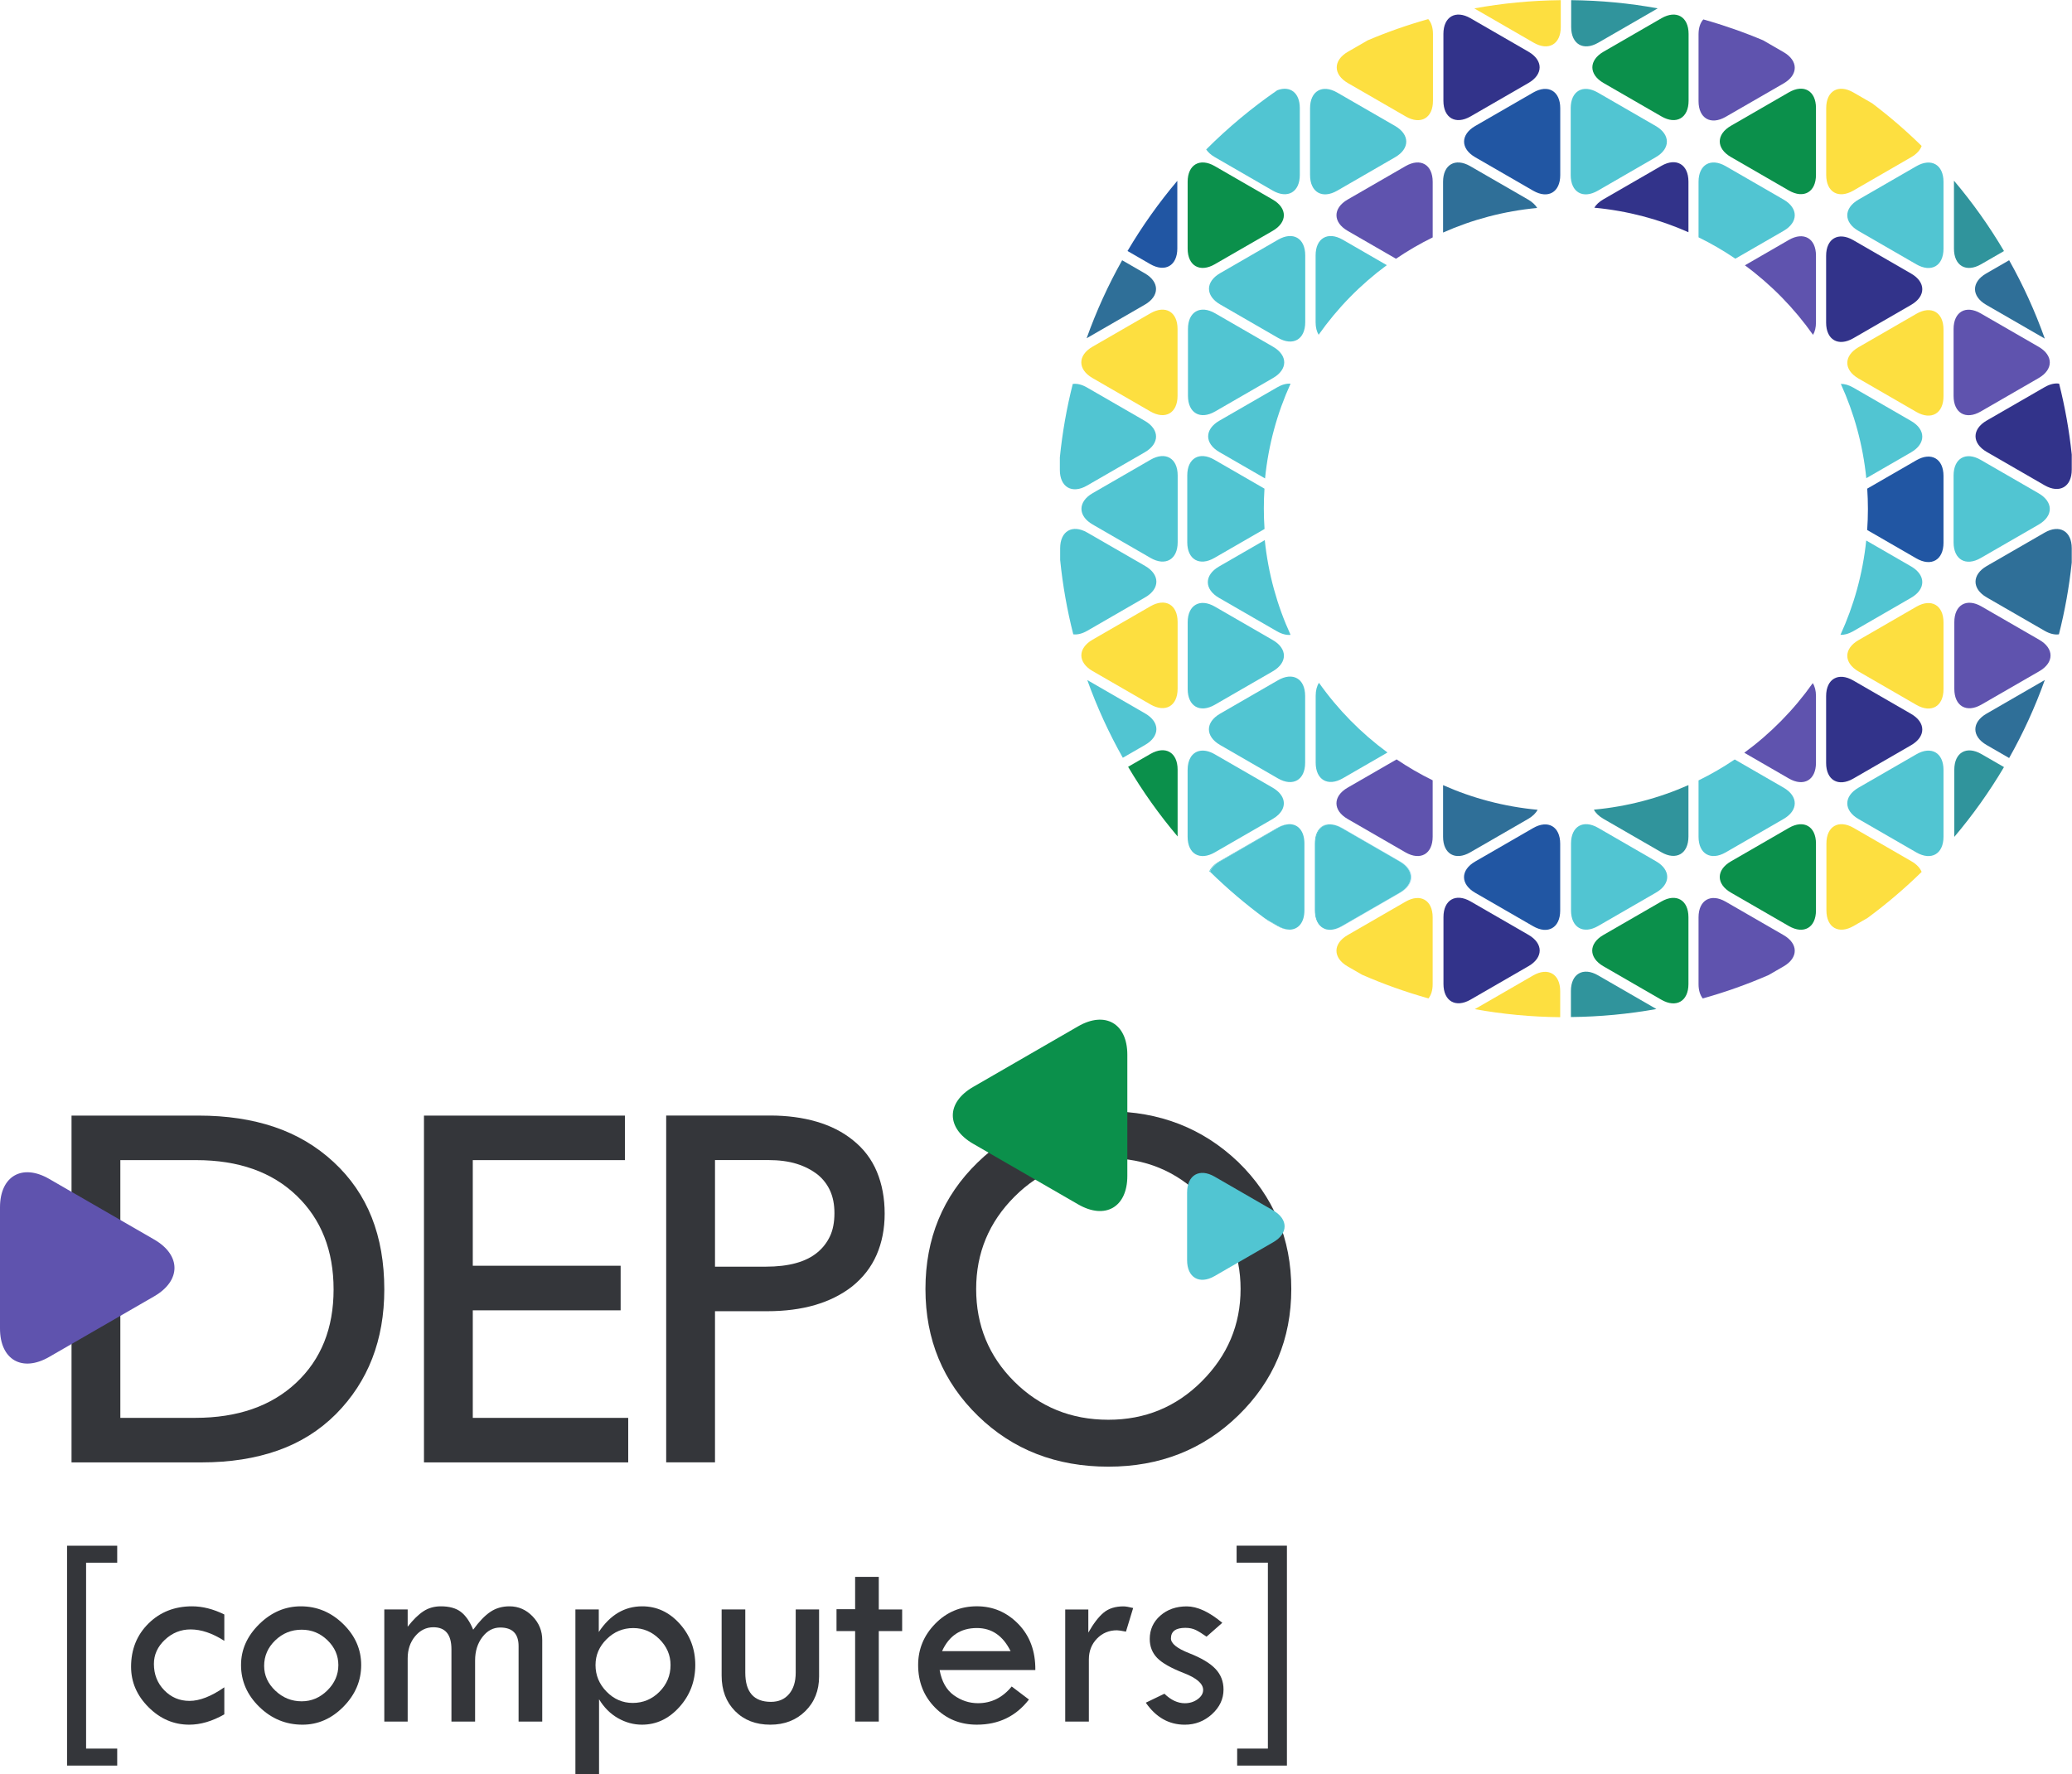 <?xml version="1.0" encoding="UTF-8" standalone="no"?>
<svg
   xmlns:dc="http://purl.org/dc/elements/1.1/"
   xmlns:cc="http://creativecommons.org/ns#"
   xmlns:rdf="http://www.w3.org/1999/02/22-rdf-syntax-ns#"
   xmlns:svg="http://www.w3.org/2000/svg"
   xmlns="http://www.w3.org/2000/svg"
   xmlns:sodipodi="http://sodipodi.sourceforge.net/DTD/sodipodi-0.dtd"
   xmlns:inkscape="http://www.inkscape.org/namespaces/inkscape"
   version="1.1"
   id="svg2"
   xml:space="preserve"
   width="6177.973"
   height="5291.24"
   viewBox="0 0 6177.973 5291.24"
   sodipodi:docname="логотип DEPO_Computers.svg"
   inkscape:version="1.0.1 (3bc2e813f5, 2020-09-07)"><defs
     id="defs6" /><sodipodi:namedview
     pagecolor="#ffffff"
     bordercolor="#666666"
     borderopacity="1"
     objecttolerance="10"
     gridtolerance="10"
     guidetolerance="10"
     inkscape:pageopacity="0"
     inkscape:pageshadow="2"
     inkscape:window-width="1920"
     inkscape:window-height="1019"
     id="namedview4"
     showgrid="false"
     inkscape:zoom="0.1126562"
     inkscape:cx="3305.1335"
     inkscape:cy="2685.9183"
     inkscape:window-x="0"
     inkscape:window-y="0"
     inkscape:window-maximized="1"
     inkscape:current-layer="g10" /><g
     id="g10"
     inkscape:groupmode="layer"
     inkscape:label="ink_ext_XXXXXX"
     transform="matrix(1.333,0,0,-1.333,0,5291.24)"><g
       id="g12"
       transform="scale(0.1)"><g
         id="g14"
         transform="scale(2.273)"><path
           d="m 15725.7,7863 c -146.7,84.78 -266.8,15.22 -266.8,-154.15 v -256.49 c 286.8,2.81 567.8,29.69 841.1,78.79 -1.5,0.93 -2.9,1.85 -4.4,2.68 L 15725.7,7863"
           style="fill:#30949c;fill-opacity:1;fill-rule:nonzero;stroke:none"
           id="path16" /></g><g
         id="g18"
         transform="scale(2.141)"><path
           d="M 16016.9,8346.06 15412,7996.67 c -1.4,-0.79 -2.7,-1.63 -4.1,-2.43 289.9,-52.25 588,-80.88 892.1,-84.01 v 272.2 c 0,179.79 -127.4,253.62 -283.1,163.63"
           style="fill:#fddf40;fill-opacity:1;fill-rule:nonzero;stroke:none"
           id="path20" /></g><g
         id="g22"
         transform="scale(1.77)"><path
           d="m 16300,10675.1 c -44.9,0.9 -95.3,15.9 -148.3,46.5 l -168.4,97.2 c 12.9,-9.5 25.9,-19 38.9,-28.4 l 119.7,-69.1 c 56.9,-32.8 110.8,-47.5 158.1,-46.2"
           style="fill:#51c5d2;fill-opacity:1;fill-rule:nonzero;stroke:none"
           id="path24" /></g><g
         id="g26"
         transform="scale(1.616)"><path
           d="m 15924.3,14125.3 -309.5,-178.5 c 201.5,-341 431,-663.4 685.2,-964.2 0,0.1 0,0.3 0,0.4 v 925.3 c 0,238.8 -168.9,336.3 -375.7,217"
           style="fill:#0b904b;fill-opacity:1;fill-rule:nonzero;stroke:none"
           id="path28" /></g><g
         id="g30"
         transform="scale(2.017)"><path
           d="m 12115.4,15486.5 642.3,-370.9 c 165.7,-95.6 301,-17.5 301,173.7 v 741.2 c 0,191.3 -135.3,269.5 -301,173.9 l -642.3,-370.7 c -165.5,-95.6 -165.5,-251.8 0,-347.2"
           style="fill:#fddf40;fill-opacity:1;fill-rule:nonzero;stroke:none"
           id="path32" /></g><g
         id="g34"
         transform="scale(2.667)"><path
           d="m 16072.5,11022.3 -412.1,-238 c 3.7,-56.2 5.7,-113 5.7,-170.2 0,-59.5 -2.1,-118.5 -6.2,-177 l 412.6,-238.2 c 124.9,-72.1 227.5,-13.2 227.5,131.3 v 560.9 c 0,144.3 -102.6,203.4 -227.5,131.2"
           style="fill:#2156a3;fill-opacity:1;fill-rule:nonzero;stroke:none"
           id="path36" /></g><g
         id="g38"
         transform="scale(2.219)"><path
           d="m 12245.2,15223.9 583.5,336.7 c 150.6,86.8 150.6,229 0,315.8 l -583.3,336.9 c -150.4,86.7 -273.7,15.9 -273.7,-158 v -673.6 c 0,-173.9 123.3,-244.5 273.5,-157.8"
           style="fill:#0b904b;fill-opacity:1;fill-rule:nonzero;stroke:none"
           id="path40" /></g><g
         id="g42"
         transform="scale(2.435)"><path
           d="m 14681.9,15909.3 532.1,307.3 c 4.7,2.7 9.1,5.4 13.5,8.2 -258.1,47 -523.7,72.7 -794.7,75.3 v -246.9 c 0,-158.2 112.2,-223.1 249.1,-143.9"
           style="fill:#30949c;fill-opacity:1;fill-rule:nonzero;stroke:none"
           id="path44" /></g><g
         id="g46"
         transform="scale(2.435)"><path
           d="m 14088.3,15909.3 c 137,-79.2 249,-14.3 249,143.9 v 246.9 c -270.8,-2.8 -536.1,-28.6 -794,-75.6 4.2,-2.7 8.5,-5.4 13,-7.9 l 532,-307.3"
           style="fill:#fddf40;fill-opacity:1;fill-rule:nonzero;stroke:none"
           id="path48" /></g><g
         id="g50"
         transform="scale(2.32)"><path
           d="m 14781.7,16216.9 -558.3,-322.2 c -143.6,-83 -143.6,-218.9 0,-301.7 l 558.3,-322.4 c 143.7,-83.1 261.2,-15.2 261.2,150.9 v 644.5 c 0,165.9 -117.5,234 -261.2,150.9"
           style="fill:#2156a3;fill-opacity:1;fill-rule:nonzero;stroke:none"
           id="path52" /></g><g
         id="g54"
         transform="scale(2.219)"><path
           d="m 15403.2,15876.4 -583.4,336.9 c -150.5,86.7 -273.4,15.9 -273.4,-158 v -511.7 c 294.5,130.9 613.8,216.5 948.7,247.9 -18.5,31.1 -49.1,60.2 -91.9,84.9"
           style="fill:#2f6f98;fill-opacity:1;fill-rule:nonzero;stroke:none"
           id="path56" /></g><g
         id="g58"
         transform="scale(2.187)"><path
           d="m 12041.3,15608.3 v 683.8 c 0,2.7 -0.2,5.2 -0.2,7.9 -189.1,-223.8 -359.6,-463.9 -509.2,-717.7 l 232.3,-134.1 c 152.5,-88.2 277.1,-15.9 277.1,160.1"
           style="fill:#2156a3;fill-opacity:1;fill-rule:nonzero;stroke:none"
           id="path60" /></g><g
         id="g62"
         transform="scale(2.078)"><path
           d="m 12323.2,15821.9 c 160.6,92.8 160.6,244.6 0,337.1 l -244.2,141 c -149.9,-266.8 -278.1,-547.5 -382.2,-839.6 1.1,0.6 2.2,1.2 3.3,1.8 l 623.1,359.7"
           style="fill:#2f6f98;fill-opacity:1;fill-rule:nonzero;stroke:none"
           id="path64" /></g><g
         id="g66"
         transform="scale(2.409)"><path
           d="m 12515.5,15705.8 537.8,-310.4 c 138.6,-80 252,-14.4 252,145.6 v 620.8 c 0,60.5 -16.2,107.5 -43.9,138.2 -192.4,-54 -379.9,-119.9 -561.5,-196.9 l -184.4,-106.4 c -138.3,-80.1 -138.3,-210.9 0,-290.9"
           style="fill:#fddf40;fill-opacity:1;fill-rule:nonzero;stroke:none"
           id="path68" /></g><g
         id="g70"
         transform="scale(2.219)"><path
           d="m 14441.8,16055.3 c 0,173.9 -123.1,244.7 -273.5,158 l -583.7,-336.9 c -150.2,-86.8 -150.2,-229 0,-315.6 l 487.2,-281.3 c 117.7,80 241.3,152 370,215.2 v 560.6"
           style="fill:#5f53ae;fill-opacity:1;fill-rule:nonzero;stroke:none"
           id="path72" /></g><g
         id="g74"
         transform="scale(2.422)"><path
           d="m 13580.9,15313.5 534.6,308.7 c 138,79.6 138,209.7 0,289.3 l -534.6,308.9 c -137.9,79.6 -250.6,14.5 -250.6,-144.7 v -617.4 c 0,-159.2 112.7,-224.4 250.6,-144.8"
           style="fill:#32338a;fill-opacity:1;fill-rule:nonzero;stroke:none"
           id="path76" /></g><g
         id="g78"
         transform="scale(2.492)"><path
           d="m 15537,14799.5 c -134.1,-77.3 -134.1,-203.8 0,-280.9 l 519.6,-300.2 c 133.9,-77.3 243.4,-14.1 243.4,140.5 v 600.1 c 0,154.5 -109.5,217.9 -243.4,140.5 l -519.6,-300"
           style="fill:#0b904b;fill-opacity:1;fill-rule:nonzero;stroke:none"
           id="path80" /></g><g
         id="g82"
         transform="scale(2.422)"><path
           d="m 14809.3,15622.2 534.9,-308.7 c 137.5,-79.6 250.5,-14.4 250.5,144.8 v 617.4 c 0,159.2 -113,224.3 -250.7,144.7 l -534.7,-308.9 c -137.8,-79.6 -137.8,-209.7 0,-289.3"
           style="fill:#0b904b;fill-opacity:1;fill-rule:nonzero;stroke:none"
           id="path84" /></g><g
         id="g86"
         transform="scale(2.317)"><path
           d="m 16300,15378.6 c 0,166.5 -118.1,234.4 -261.8,151.4 l -559.1,-322.8 c -40.9,-23.6 -70.1,-51.4 -87.8,-81.1 320.8,-29.9 626.5,-111.6 908.7,-236.8 v 489.3"
           style="fill:#32338a;fill-opacity:1;fill-rule:nonzero;stroke:none"
           id="path88" /></g><g
         id="g90"
         transform="scale(2.468)"><path
           d="m 15640.2,15024.3 524.6,302.8 c 135.2,78.1 135.2,205.8 0,283.9 l -185,106.9 c -175.5,74 -356.6,137.4 -542.3,189.6 -27.3,-30 -43.3,-76 -43.3,-135.3 v -605.8 c 0,-156.2 110.5,-220.2 246,-142.1"
           style="fill:#5f53ae;fill-opacity:1;fill-rule:nonzero;stroke:none"
           id="path92" /></g><g
         id="g94"
         transform="scale(2.818)"><path
           d="m 15721.8,10818.6 459.7,265.5 c 118.5,68.3 118.5,180.1 0,248.5 l -459.7,265.3 c -118.3,68.4 -215.2,12.5 -215.2,-124.4 v -530.6 c 0,-136.8 96.9,-192.7 215.2,-124.3"
           style="fill:#5f53ae;fill-opacity:1;fill-rule:nonzero;stroke:none"
           id="path96" /></g><g
         id="g98"
         transform="scale(2.806)"><path
           d="m 15832.8,11715.9 461.5,-266.4 c 1.9,-1.1 3.8,-2.1 5.7,-3.1 -77.3,217.4 -172.6,426.3 -284.2,624.8 l -183,-105.6 c -118.9,-68.6 -118.9,-181 0,-249.7"
           style="fill:#2f6f98;fill-opacity:1;fill-rule:nonzero;stroke:none"
           id="path100" /></g><g
         id="g102"
         transform="scale(2.843)"><path
           d="m 16200.6,10942.8 c -33,5.2 -72.2,-3.3 -114.1,-27.5 l -455.6,-262.8 c -117.4,-67.8 -117.4,-178.7 0,-246.8 l 455.6,-262.9 c 117.4,-67.6 213.5,-12.3 213.5,123.3 v 118.3 c -20.1,190.4 -53.5,376.9 -99.4,558.4"
           style="fill:#32338a;fill-opacity:1;fill-rule:nonzero;stroke:none"
           id="path104" /></g><g
         id="g106"
         transform="scale(2.667)"><path
           d="m 16072.4,12250.9 -485.3,-280.3 c -125.3,-72.2 -125.3,-190.4 0,-262.5 l 485.3,-280.4 c 125.2,-72.3 227.6,-13.2 227.6,131.3 v 560.4 c 0,144.7 -102.4,203.8 -227.6,131.5"
           style="fill:#fddf40;fill-opacity:1;fill-rule:nonzero;stroke:none"
           id="path108" /></g><g
         id="g110"
         transform="scale(2.492)"><path
           d="m 16273.6,12922.4 c 16.9,28.4 26.4,66 26.4,111.7 v 600 c 0,154.6 -109.5,217.7 -243.4,140.5 l -394.5,-227.9 c 235.8,-173.8 442.6,-384.8 611.5,-624.3"
           style="fill:#5f53ae;fill-opacity:1;fill-rule:nonzero;stroke:none"
           id="path112" /></g><g
         id="g114"
         transform="scale(2.643)"><path
           d="m 15684.2,12985.8 c -126.4,72.8 -229.6,13.3 -229.6,-132.5 v -565.6 c 0,-146 103.2,-205.6 229.6,-132.7 l 489.8,282.8 c 126,72.9 126,192.3 0,265 l -489.8,283"
           style="fill:#32338a;fill-opacity:1;fill-rule:nonzero;stroke:none"
           id="path116" /></g><g
         id="g118"
         transform="scale(2.637)"><path
           d="m 15720.9,13435.8 491,283.7 c 46.5,26.9 75.9,60.1 88.1,95 -132,129.4 -272.2,250.3 -419.8,362 l -159.3,92 c -126.9,73.1 -230.4,13.1 -230.4,-132.8 v -567.1 c 0,-146.1 103.5,-205.9 230.4,-132.8"
           style="fill:#fddf40;fill-opacity:1;fill-rule:nonzero;stroke:none"
           id="path120" /></g><g
         id="g122"
         transform="scale(2.75)"><path
           d="m 16113.7,12284.2 186.3,107.5 c -119.4,202.5 -255.6,394 -406.7,572.5 -0.1,-3 -0.2,-6 -0.2,-9.1 v -543.5 c 0,-140.3 99.3,-197.3 220.6,-127.4"
           style="fill:#30949c;fill-opacity:1;fill-rule:nonzero;stroke:none"
           id="path124" /></g><g
         id="g126"
         transform="scale(1.616)"><path
           d="m 15924.3,16169.5 -801.8,-462.9 c -206.6,-119.3 -206.6,-314.4 0,-433.7 l 801.8,-462.7 c 206.8,-119.3 375.7,-21.8 375.7,217 v 925.3 c 0,238.7 -168.9,336.2 -375.7,217"
           style="fill:#fddf40;fill-opacity:1;fill-rule:nonzero;stroke:none"
           id="path128" /></g><g
         id="g130"
         transform="scale(1.761)"><path
           d="m 16300,12389.4 c -17.8,53.4 -62.3,104.3 -133.5,145.4 l -241.4,139.3 241.6,-139.5 c 71.1,-41.1 115.5,-92 133.3,-145.2"
           style="fill:#a8e3f8;fill-opacity:1;fill-rule:nonzero;stroke:none"
           id="path132" /></g><g
         id="g134"
         transform="scale(1.645)"><path
           d="m 16300,13914 c -91.9,-24.5 -152.1,-115.1 -152.1,-256 v -0.3 c 0,141 60.1,231.7 152.1,256.3"
           style="fill:#a8e3f8;fill-opacity:1;fill-rule:nonzero;stroke:none"
           id="path136" /></g><g
         id="g138"
         transform="scale(2.141)"><path
           d="M 16016.9,9886.51 15412,9537.17 c -155.7,-89.71 -155.7,-236.94 0,-326.93 l 604.9,-349.11 c 155.7,-90.03 283.1,-16.39 283.1,163.58 v 698.22 c 0,180.02 -127.4,253.8 -283.1,163.58"
           style="fill:#2156a3;fill-opacity:1;fill-rule:nonzero;stroke:none"
           id="path140" /></g><g
         id="g142"
         transform="scale(2.11)"><path
           d="m 15297.8,9940.35 c 0,-182.93 129.2,-257.37 287.5,-166.24 l 613.6,354.29 c 48.7,28.1 82.3,61.7 101.1,97.4 -353.9,32.7 -691.1,122.9 -1002.2,261.2 v -546.65"
           style="fill:#2f6f98;fill-opacity:1;fill-rule:nonzero;stroke:none"
           id="path144" /></g><g
         id="g146"
         transform="scale(1.966)"><path
           d="m 15991.3,9928.9 -658.8,-380.28 c -169.5,-98.01 -169.5,-258.27 0,-356.32 l 163.2,-94.25 c 243.9,-106.8 496.6,-197.18 756.7,-269.91 30.1,37.64 47.6,92.46 47.6,161.89 v 760.5 c 0,196.07 -138.9,276.37 -308.7,178.37"
           style="fill:#fddf40;fill-opacity:1;fill-rule:nonzero;stroke:none"
           id="path148" /></g><g
         id="g150"
         transform="scale(1.966)"><path
           d="m 15332.5,11226.5 c -169.5,-97.9 -169.5,-258.3 0,-356.4 l 658.8,-380.2 c 169.8,-97.8 308.7,-17.9 308.7,178.4 v 641.9 c -142.6,70 -279.6,149.6 -410.3,237.9 l -557.2,-321.6"
           style="fill:#5f53ae;fill-opacity:1;fill-rule:nonzero;stroke:none"
           id="path152" /></g><g
         id="g154"
         transform="scale(2.118)"><path
           d="m 16142.2,8865.96 -611.4,353.09 c -157.7,91 -286.5,16.44 -286.5,-165.61 V 8347.3 c 0,-182 128.8,-256.42 286.5,-165.42 l 611.4,353.23 c 157.8,91.05 157.8,239.85 0,330.85"
           style="fill:#32338a;fill-opacity:1;fill-rule:nonzero;stroke:none"
           id="path156" /></g><g
         id="g158"
         transform="scale(2.492)"><path
           d="M 16056.6,8495.39 15537,8195.2 c -134.1,-77.08 -134.1,-203.6 0,-280.92 l 519.6,-299.99 c 133.9,-77.36 243.4,-14.08 243.4,140.57 v 599.97 c 0,154.69 -109.5,218.09 -243.4,140.56"
           style="fill:#0b904b;fill-opacity:1;fill-rule:nonzero;stroke:none"
           id="path160" /></g><g
         id="g162"
         transform="scale(2.317)"><path
           d="m 16038.2,8426.2 -559.1,-322.73 c -144.1,-83.17 -144.1,-219.18 0,-302.39 l 558.9,-322.86 c 143.9,-83.17 262,-15.15 262,151.2 v 645.41 c 0,166.39 -118.1,234.54 -261.8,151.37"
           style="fill:#0b904b;fill-opacity:1;fill-rule:nonzero;stroke:none"
           id="path164" /></g><g
         id="g166"
         transform="scale(2.317)"><path
           d="m 15479.1,9224.96 559.1,-322.68 c 143.7,-83 261.8,-15.2 261.8,151.41 v 497.02 c -283.4,-125.74 -590.5,-207.66 -912.8,-237.18 17.1,-32.46 47.7,-63.02 91.9,-88.57"
           style="fill:#30949c;fill-opacity:1;fill-rule:nonzero;stroke:none"
           id="path168" /></g><g
         id="g170"
         transform="scale(2.468)"><path
           d="m 16164.8,7606.41 -524.6,302.93 c -135.5,78.07 -246,14.1 -246,-142.08 v -605.82 c 0,-55.59 14.1,-99.38 38.3,-129.36 204.9,57.24 404.1,128.27 596.5,212.09 l 135.8,78.4 c 135.2,78.11 135.2,205.77 0,283.84"
           style="fill:#5f53ae;fill-opacity:1;fill-rule:nonzero;stroke:none"
           id="path172" /></g><g
         id="g174"
         transform="scale(2.819)"><path
           d="m 16181.8,9002.59 -459.6,265.3 c -118.3,68.36 -215.2,12.45 -215.2,-124.35 v -530.35 c 0,-136.87 96.9,-192.78 215.2,-124.42 l 459.6,265.23 c 118.2,68.4 118.2,180.19 0,248.59"
           style="fill:#5f53ae;fill-opacity:1;fill-rule:nonzero;stroke:none"
           id="path176" /></g><g
         id="g178"
         transform="scale(2.806)"><path
           d="m 15835.6,8455.87 c -118.9,-68.71 -118.9,-181.01 0,-249.68 l 180.2,-104.11 c 111.5,197.59 206.8,405.47 284.2,621.84 -1,-0.54 -1.9,-1.03 -2.9,-1.57 l -461.5,-266.48"
           style="fill:#2f6f98;fill-opacity:1;fill-rule:nonzero;stroke:none"
           id="path180" /></g><g
         id="g182"
         transform="scale(2.843)"><path
           d="m 16086.5,9770.33 -455.6,-262.85 c -117.4,-68.11 -117.4,-178.99 0,-246.78 l 455.6,-262.93 c 41.2,-23.81 79.8,-32.4 112.5,-27.72 46.7,183.6 80.7,372.23 101,564.94 v 112.11 c 0,135.44 -96.1,190.88 -213.5,123.23"
           style="fill:#2f6f98;fill-opacity:1;fill-rule:nonzero;stroke:none"
           id="path184" /></g><g
         id="g186"
         transform="scale(2.667)"><path
           d="m 16072.4,9793.62 -485.3,-280.34 c -125.3,-72.28 -125.3,-190.41 0,-262.69 l 485.3,-280.28 c 125.2,-72.24 227.6,-13.16 227.6,131.48 v 560.43 c 0,144.56 -102.4,203.65 -227.6,131.4"
           style="fill:#fddf40;fill-opacity:1;fill-rule:nonzero;stroke:none"
           id="path188" /></g><g
         id="g190"
         transform="scale(2.492)"><path
           d="m 15656.5,9170.32 400.1,-231.09 c 133.9,-77.2 243.4,-14.12 243.4,140.56 v 600.02 c 0,47.71 -10.4,86.71 -28.8,115.6 -169.8,-240.08 -377.6,-451.34 -614.7,-625.09"
           style="fill:#5f53ae;fill-opacity:1;fill-rule:nonzero;stroke:none"
           id="path192" /></g><g
         id="g194"
         transform="scale(2.643)"><path
           d="m 15684.2,8427.34 489.8,282.96 c 126,72.9 126,192.1 0,265.03 l -489.8,282.84 c -126.4,72.9 -229.6,13.28 -229.6,-132.66 v -565.65 c 0,-145.83 103.2,-205.3 229.6,-132.52"
           style="fill:#32338a;fill-opacity:1;fill-rule:nonzero;stroke:none"
           id="path196" /></g><g
         id="g198"
         transform="scale(2.637)"><path
           d="m 16213.8,7745.05 -491.1,283.69 c -126.9,73.27 -230.4,13.35 -230.4,-132.84 v -567.01 c 0,-146.16 103.5,-205.96 230.4,-132.85 l 119.2,68.83 c 161.7,119.42 314.8,249.8 458.1,390.19 -13.2,33.06 -41.9,64.39 -86.2,89.99"
           style="fill:#fddf40;fill-opacity:1;fill-rule:nonzero;stroke:none"
           id="path200" /></g><g
         id="g202"
         transform="scale(1.942)"><path
           d="m 16128.6,10154.6 c 171.4,99.2 171.4,261.5 0,360.4 l -666.8,385.2 c -54.1,31.2 -105.1,44.6 -149.5,42.2 42.4,0.4 90.3,-13 140.9,-42.2 l 666.8,-384.9 c 171.5,-99.2 171.5,-261.5 0,-361.2 l -666.8,-384.68 c -46.8,-26.93 -91.2,-40.47 -131.2,-42.02 42.2,-0.15 89.6,13.34 139.8,42.27 l 666.8,384.93"
           style="fill:#a8e3f8;fill-opacity:1;fill-rule:nonzero;stroke:none"
           id="path204" /></g><g
         id="g206"
         transform="scale(2.75)"><path
           d="m 15895.9,8171.88 v -543.62 c 0,-0.94 0,-1.85 0,-2.76 150,177.14 285.3,367.05 404.1,567.9 l -183.5,105.87 c -121.3,69.93 -220.6,12.95 -220.6,-127.39"
           style="fill:#30949c;fill-opacity:1;fill-rule:nonzero;stroke:none"
           id="path208" /></g><g
         id="g210"
         transform="scale(1.909)"><path
           d="m 12736.1,15101.7 678.3,391.3 c 174.8,101.4 174.8,266.5 0,367.5 l -678.3,391.5 c -60.9,35.2 -117.9,48 -166.5,41.2 -70.7,-279.8 -121.7,-567.4 -151.2,-861.4 v -146.6 c 0,-201.9 143.3,-284.2 317.7,-183.5"
           style="fill:#51c5d2;fill-opacity:1;fill-rule:nonzero;stroke:none"
           id="path212" /></g><g
         id="g214"
         transform="scale(1.816)"><path
           d="m 15574.7,15837.6 -617,356.3 c -183.4,106.1 -334,19.3 -334,-192.8 v -824 c 0,-212.3 150.6,-298.9 334,-193 l 617.7,356.6 c -5.6,83.8 -8.6,168.3 -8.6,253.5 0,81.8 2.7,162.9 7.9,243.4"
           style="fill:#51c5d2;fill-opacity:1;fill-rule:nonzero;stroke:none"
           id="path216" /></g><g
         id="g218"
         transform="scale(2.818)"><path
           d="m 15721.8,9655.28 459.6,265.3 c 118.6,68.61 118.6,180.42 0,248.82 l -459.6,265.4 c -118.1,68.4 -215.2,12.4 -215.2,-124.2 v -530.99 c 0,-136.82 97.1,-192.58 215.2,-124.33"
           style="fill:#51c5d2;fill-opacity:1;fill-rule:nonzero;stroke:none"
           id="path220" /></g><g
         id="g222"
         transform="scale(1.816)"><path
           d="m 14171.4,16193.9 -713.1,-411.9 c -183.9,-106.1 -183.9,-279.7 0,-386.1 l 713.1,-411.8 c 183.7,-105.9 334.2,-19.3 334.2,193 v 824 c 0,212.1 -150.5,298.9 -334.2,192.8"
           style="fill:#51c5d2;fill-opacity:1;fill-rule:nonzero;stroke:none"
           id="path224" /></g><g
         id="g226"
         transform="scale(1.592)"><path
           d="m 16090.3,14906.3 -813.5,469.7 c 0,0 -0.1,0.1 -0.2,0.1 136.2,-379.9 303.6,-745 499.2,-1092.1 l 314.5,181.5 c 209.7,121.7 209.7,319.6 0,440.8"
           style="fill:#51c5d2;fill-opacity:1;fill-rule:nonzero;stroke:none"
           id="path228" /></g><g
         id="g230"
         transform="scale(2.017)"><path
           d="m 13475.5,15115.6 642,370.9 c 165.6,95.4 165.6,251.6 0,347.2 l -642,370.7 c -165.6,95.6 -301.3,17.4 -301.3,-173.9 v -741.2 c 0,-191.2 135.7,-269.3 301.3,-173.7"
           style="fill:#51c5d2;fill-opacity:1;fill-rule:nonzero;stroke:none"
           id="path232" /></g><g
         id="g234"
         transform="scale(2.118)"><path
           d="m 13497.6,16209.2 -611.4,-353.2 c -157.7,-90.8 -157.7,-239.8 0,-330.8 l 611.4,-353.1 c 157.8,-91 286.8,-16.6 286.8,165.6 v 706.1 c 0,182 -129,256.2 -286.8,165.4"
           style="fill:#51c5d2;fill-opacity:1;fill-rule:nonzero;stroke:none"
           id="path236" /></g><g
         id="g238"
         transform="scale(2.118)"><path
           d="m 14645.8,15940.4 -465.2,268.8 c -157.6,90.8 -286.6,16.6 -286.6,-165.4 v -706.1 c 0,-54.4 11.6,-99.1 31.9,-132.7 198.9,282.2 442.2,530.7 719.9,735.4"
           style="fill:#51c5d2;fill-opacity:1;fill-rule:nonzero;stroke:none"
           id="path240" /></g><g
         id="g242"
         transform="scale(2.32)"><path
           d="m 15405.3,16216.9 c -143.9,83.1 -261.6,15 -261.6,-150.9 v -644.5 c 0,-166.1 117.7,-234 261.6,-150.9 l 557.8,322.4 c 143.9,82.8 143.9,218.7 0,301.7 l -557.8,322.2"
           style="fill:#51c5d2;fill-opacity:1;fill-rule:nonzero;stroke:none"
           id="path244" /></g><g
         id="g246"
         transform="scale(2.468)"><path
           d="m 16164.8,13990.5 c 135.2,78 135.2,205.9 0,283.9 l -524.6,303 c -135.5,77.9 -246,14.2 -246,-142.1 v -503.1 c 116.1,-56.9 227.6,-121.7 333.7,-193.8 l 436.9,252.1"
           style="fill:#51c5d2;fill-opacity:1;fill-rule:nonzero;stroke:none"
           id="path248" /></g><g
         id="g250"
         transform="scale(2.643)"><path
           d="m 16174,11189.6 c 126,73.2 126,192.4 0,265.3 l -489.8,282.8 c -37.8,21.8 -73.6,31.7 -105.1,31 112.6,-247.5 187,-516 215.5,-798.1 l 379.4,219"
           style="fill:#51c5d2;fill-opacity:1;fill-rule:nonzero;stroke:none"
           id="path252" /></g><g
         id="g254"
         transform="scale(2.318)"><path
           d="m 11722.6,15607.6 558.6,-322.7 c 144.1,-83.1 261.6,-15.1 261.6,151.1 v 645.1 c 0,148.8 -94.4,218.9 -217.8,172 -245.7,-169.6 -475.3,-361 -685.7,-571.5 18,-27 45.7,-52.3 83.3,-74"
           style="fill:#51c5d2;fill-opacity:1;fill-rule:nonzero;stroke:none"
           id="path256" /></g><g
         id="g258"
         transform="scale(2.32)"><path
           d="m 12892.5,15270.6 558.1,322.4 c 143.6,82.8 143.6,218.7 0,301.7 l -558.1,322.2 c -144,83.1 -261.8,15 -261.8,-150.9 v -644.5 c 0,-166.1 117.8,-234 261.8,-150.9"
           style="fill:#51c5d2;fill-opacity:1;fill-rule:nonzero;stroke:none"
           id="path260" /></g><g
         id="g262"
         transform="scale(2.667)"><path
           d="m 15586.8,13208.8 c -125,-72.2 -125,-190.5 0,-262.6 l 485.6,-280.3 c 125.1,-72.1 227.6,-13.3 227.6,131.3 v 560.4 c 0,144.7 -102.5,203.6 -227.6,131.5 l -485.6,-280.3"
           style="fill:#51c5d2;fill-opacity:1;fill-rule:nonzero;stroke:none"
           id="path264" /></g><g
         id="g266"
         transform="scale(1.716)"><path
           d="m 14927.5,15343.5 c 194.5,112.3 194.5,296.1 0,408.9 l -754.8,435.5 c -194,112.1 -353.6,20.2 -353.6,-204.2 v -152.8 c 33.3,-331 91,-654.8 171.1,-969.6 53.4,-6.6 115.9,7.8 182.5,46.3 l 754.8,435.9"
           style="fill:#51c5d2;fill-opacity:1;fill-rule:nonzero;stroke:none"
           id="path268" /></g><g
         id="g270"
         transform="scale(1.767)"><path
           d="m 15378.4,13540.6 732.7,423.1 c 188.9,109.1 188.9,287.4 0,396.5 l -732.7,423.2 c -188.9,109.1 -343.8,19.9 -343.8,-198.3 v -846 c 0,-218.3 154.9,-307.5 343.8,-198.5"
           style="fill:#51c5d2;fill-opacity:1;fill-rule:nonzero;stroke:none"
           id="path272" /></g><g
         id="g274"
         transform="scale(1.791)"><path
           d="m 15960.8,13665.2 -723,-417.5 c -186.3,-107.6 -186.3,-283.6 0,-391.2 l 723,-417.6 c 186.7,-107.4 339.2,-19.7 339.2,195.6 v 834.9 c 0,215.4 -152.5,303.4 -339.2,195.8"
           style="fill:#51c5d2;fill-opacity:1;fill-rule:nonzero;stroke:none"
           id="path276" /></g><g
         id="g278"
         transform="scale(1.904)"><path
           d="m 15495,12824.4 c -24.6,-37.9 -38.6,-89.6 -38.6,-152.9 v -785.4 c 0,-202.5 143.4,-285.1 318.8,-184 l 524.8,303.1 c -310.5,227.7 -582.6,504.6 -805,819.2"
           style="fill:#51c5d2;fill-opacity:1;fill-rule:nonzero;stroke:none"
           id="path280" /></g><g
         id="g282"
         transform="scale(2.293)"><path
           d="m 16154.4,8601.78 c 145.6,84.04 145.6,221.55 0,305.33 l -564.6,326.26 c -145.6,84.26 -264.7,15.36 -264.7,-152.77 v -652.09 c 0,-168.08 119.1,-236.86 264.7,-152.78 l 564.6,326.05"
           style="fill:#51c5d2;fill-opacity:1;fill-rule:nonzero;stroke:none"
           id="path284" /></g><g
         id="g286"
         transform="scale(2.468)"><path
           d="m 15394.2,8498.35 c 0,-156.39 110.5,-220.04 246,-142.13 l 524.6,302.89 c 135.2,78.11 135.2,205.94 0,284.05 l -442.7,255.44 c -104.4,-70.53 -213.9,-134.02 -327.9,-189.85 v -510.4"
           style="fill:#51c5d2;fill-opacity:1;fill-rule:nonzero;stroke:none"
           id="path288" /></g><g
         id="g290"
         transform="scale(2.643)"><path
           d="m 15684.2,9675.39 489.8,282.92 c 126,72.89 126,192.09 0,265.39 l -380,219.3 c -29.4,-282.3 -104.6,-551.04 -218.1,-798.48 32.3,-1.48 69.2,8.36 108.3,30.87"
           style="fill:#51c5d2;fill-opacity:1;fill-rule:nonzero;stroke:none"
           id="path292" /></g><g
         id="g294"
         transform="scale(2.667)"><path
           d="m 16072.4,8555.67 -485.6,-280.28 c -125,-72.13 -125,-190.42 0,-262.7 l 485.6,-280.28 c 125.1,-72.09 227.6,-13.19 227.6,131.52 v 560.41 c 0,144.67 -102.5,203.42 -227.6,131.33"
           style="fill:#51c5d2;fill-opacity:1;fill-rule:nonzero;stroke:none"
           id="path296" /></g><g
         id="g298"
         transform="scale(1.909)"><path
           d="m 14965.6,16253.9 -678.3,-391.4 c -175.1,-100.9 -175.1,-266 0,-367.5 l 535.4,-308.9 c 39.1,392.5 142.2,766.1 298.8,1110.3 -46.1,3.6 -99.3,-9.8 -155.9,-42.5"
           style="fill:#51c5d2;fill-opacity:1;fill-rule:nonzero;stroke:none"
           id="path300" /></g><g
         id="g302"
         transform="scale(1.771)"><path
           d="m 15396.3,15256.5 c -188.6,-109.3 -188.6,-287.2 0,-396 l 731,-421.9 c 62.9,-36.3 121.9,-50.5 172.7,-45.4 -170,370.8 -282.5,773.6 -325.7,1196.8 l -578,-333.5"
           style="fill:#51c5d2;fill-opacity:1;fill-rule:nonzero;stroke:none"
           id="path304" /></g><g
         id="g306"
         transform="scale(1.764)"><path
           d="m 16137.1,12114.7 -733.7,-423.8 734,423.8 c 118.3,68.3 162.6,163.6 133,252.2 29.5,-88.6 -15,-184 -133.3,-252.2"
           style="fill:#51c5d2;fill-opacity:1;fill-rule:nonzero;stroke:none"
           id="path308" /></g><g
         id="g310"
         transform="scale(1.72)"><path
           d="m 15794.5,13264.2 505.5,-291.7 -505.3,291.7 c -77.4,44.7 -149.2,56.9 -207.6,41.3 58.4,15.5 130.1,3.3 207.4,-41.3"
           style="fill:#51c5d2;fill-opacity:1;fill-rule:nonzero;stroke:none"
           id="path312" /></g><g
         id="g314"
         transform="scale(1.667)"><path
           d="m 15935.6,12581.8 v -0.3 c 0,-231.3 164.2,-325.7 364.4,-210.1 -200.2,-115.4 -364.4,-21.2 -364.4,210.4"
           style="fill:#51c5d2;fill-opacity:1;fill-rule:nonzero;stroke:none"
           id="path316" /></g><g
         id="g318"
         transform="scale(1.764)"><path
           d="m 15403.6,11691 733.7,423.7 c 118.3,68.3 162.7,163.7 133.2,252.3 -17.8,53.1 -62.1,103.9 -133,144.9 l -241.2,139.3 -493,284.5 c -75.4,43.5 -145.3,55.4 -202.3,40.2 -85.7,-23 -141.8,-107.6 -141.8,-239 v -847.1 c 0,-218.8 155.1,-307.8 344.4,-198.8"
           style="fill:#51c5d2;fill-opacity:1;fill-rule:nonzero;stroke:none"
           id="path320" /></g><g
         id="g322"
         transform="scale(1.826)"><path
           d="m 16116,10585.1 v 818.9 c 0,144.9 70.3,231 173.6,236.8 -108.1,-1.2 -182.5,-87.8 -182.5,-236.8 v -819.1 c 0,-153.7 79.2,-241.1 192.9,-236.6 -108.9,0.4 -184,87.2 -184,236.8"
           style="fill:#51c5d2;fill-opacity:1;fill-rule:nonzero;stroke:none"
           id="path324" /></g><g
         id="g326"
         transform="scale(1.941)"><path
           d="m 16128.4,10159.4 c 171.6,99.8 171.6,262.2 0,361.4 l -667.1,385.1 c -50.7,29.2 -98.6,42.7 -141,42.2 -97.1,-5.4 -163.3,-86.4 -163.3,-222.6 v -770.25 c 0,-140.68 70.7,-222.33 173.1,-222.74 40,1.54 84.4,15.09 131.2,42.03 l 667.1,384.86"
           style="fill:#51c5d2;fill-opacity:1;fill-rule:nonzero;stroke:none"
           id="path328" /></g><g
         id="g330"
         transform="scale(1.769)"><path
           d="m 15426.1,11544.2 732,422.8 c 50.6,29.3 98.6,44.2 141.9,46.3 -45.8,-0.2 -97.3,-15.1 -151.7,-46.5 l -731.9,-422.3 c -62.6,-36.1 -104.3,-79.7 -125.4,-125.9 2.3,-2.3 4.6,-4.6 6.9,-6.9 20,48.7 62.7,94.8 128.2,132.5"
           style="fill:#51c5d2;fill-opacity:1;fill-rule:nonzero;stroke:none"
           id="path332" /></g><g
         id="g334"
         transform="scale(1.79)"><path
           d="m 16300,10797 v 835.6 c 0,153.2 -77.2,241.9 -189,241.4 -42.7,-2.1 -90.2,-16.8 -140.2,-45.7 l -723.5,-418 c -64.7,-37.2 -106.9,-82.8 -126.8,-130.9 213.8,-209.5 442.3,-403.9 683.8,-581.7 l 166.5,-96.2 c 52.5,-30.3 102.3,-45.1 146.7,-45.9 108.2,3.1 182.5,91.1 182.5,241.4"
           style="fill:#51c5d2;fill-opacity:1;fill-rule:nonzero;stroke:none"
           id="path336" /></g><path
         d="m 6624.38,8755.9 c 558.12,522.8 837.34,1218.9 837.34,2088.2 0,869.1 -275.63,1568.8 -826.88,2098.8 -551.25,530 -1300.15,795 -2247.03,795 H 2691.72 V 7971.5 h 1674.84 c 946.88,0 1699.38,261.4 2257.82,784.4 z m 837.34,4939.6 c 381.56,-353.4 666.09,-766.8 853.28,-1240.3 187.19,-473.4 280.94,-1010.4 280.94,-1611.1 0,-1130.7 -360.47,-2060 -1081.25,-2787.8 -367.5,-367.5 -802.03,-639.7 -1303.75,-816.2 -501.88,-176.6 -1067.19,-265 -1695.94,-265 H 1600 v 7759.2 h 2840.78 c 628.91,0 1194.22,-84.8 1695.94,-254.4 501.72,-169.7 943.44,-431.1 1325,-784.4"
         style="fill:#34363a;fill-opacity:1;fill-rule:nonzero;stroke:none"
         id="path338" /><g
         id="g340"
         transform="scale(1.772)"><path
           d="m 15169.4,4959.11 c 327,326.97 490.5,715.85 490.5,1166.41 0,450.55 -163.5,839.43 -490.5,1166.45 -323,323.02 -715.8,484.53 -1178.3,484.53 -466.7,0 -861.5,-161.51 -1184.5,-484.53 -323.1,-323.07 -484.5,-711.83 -484.5,-1166.45 0,-458.58 159.5,-847.39 478.5,-1166.41 323,-323.07 719.8,-484.53 1190.5,-484.53 462.5,0 855.3,161.46 1178.3,484.53 z m 460.7,2769.6 c 446.6,-434.7 669.9,-969.12 669.9,-1603.19 0,-630.13 -223.3,-1162.4 -669.9,-1597.1 -442.8,-430.75 -989.1,-646.09 -1639,-646.09 -658.1,0 -1206.4,213.31 -1645,640.05 -442.8,430.69 -664.1,965.11 -664.1,1603.14 0,638.02 219.3,1170.46 658.1,1597.2 442.6,430.64 992.9,645.98 1651,645.98 645.9,0 1192.3,-213.37 1639,-639.99"
           style="fill:#34363a;fill-opacity:1;fill-rule:nonzero;stroke:none"
           id="path342" /></g><g
         id="g344"
         transform="scale(1.214)"><path
           d="m 15060.1,9614.52 c 98.8,81.47 176,180.41 231.3,296.81 55.3,116.37 83,259.07 83,427.97 0,157.2 -26.2,294 -78.6,410.3 -52.4,116.4 -128.1,215.4 -227,297 -110.7,87.3 -240.2,154.2 -388.6,200.8 -148.5,46.6 -324.6,69.9 -528.3,69.9 h -978 V 9352.55 h 934.3 c 425,0 742.3,87.24 951.9,261.97 z M 15715,11684 c 198,-157.1 344.9,-350.7 441,-580.6 96,-230 144,-487.6 144,-772.8 0,-279.5 -49.5,-532.71 -148.4,-759.75 -99,-227.04 -250.3,-422.11 -454.1,-585.06 -390,-302.75 -911.1,-454.08 -1563,-454.08 h -960.6 V 5746.1 h -899.4 v 6392.1 h 1912.4 c 314.2,0 600.9,-37.9 860,-113.6 259,-75.7 481.7,-189.2 668.1,-340.6"
           style="fill:#34363a;fill-opacity:1;fill-rule:nonzero;stroke:none"
           id="path346" /></g><path
         d="M 14052,7971.5 V 6975.1 H 9483.36 v 7759.2 h 4494.54 v -996.4 h -3402.7 v -2363.8 h 3307.2 v -996.4 H 10575.2 V 7971.5 H 14052"
         style="fill:#34363a;fill-opacity:1;fill-rule:nonzero;stroke:none"
         id="path348" /><path
         d="M 1100.51,13317.4 C 495.156,13666.9 0,13381 0,12681.6 V 9970.7 c 0,-699.4 495.156,-985.3 1100.51,-635.8 l 2348.38,1355.9 c 605.19,349.8 605.19,921.7 0,1270.7 l -2348.38,1355.9"
         style="fill:#5f53ae;fill-opacity:1;fill-rule:nonzero;stroke:none"
         id="path350" /><g
         id="g352"
         transform="scale(1.768)"><path
           d="m 15366.5,6302.97 742.4,428.6 c 191.1,110.38 191.1,291.23 0,401.34 l -742.4,428.59 c -191.1,110.45 -347.8,20.19 -347.8,-200.75 v -857.08 c 0,-220.83 156.7,-311.2 347.8,-200.7"
           style="fill:#51c5d2;fill-opacity:1;fill-rule:nonzero;stroke:none"
           id="path354" /></g><path
         d="m 1499.88,5110.7 h 1121.86 v -380 H 1925.61 V 571.602 h 696.13 V 191.5 H 1499.88 v 4919.2"
         style="fill:#34363a;fill-opacity:1;fill-rule:nonzero;stroke:none"
         id="path356" /><path
         d="m 5017.5,1942.7 v -605 c -269.55,-154.1 -531.07,-231.1 -784.32,-231.1 -346.64,0 -650.15,130.2 -910.6,390.8 -260.53,260.3 -390.65,561.8 -390.65,904.3 0,389.2 129.52,712 389.12,968.4 259.38,256.4 584.69,384.6 975.86,384.6 233.03,0 473.21,-60.7 720.59,-182.4 v -589.8 c -265.53,170.1 -516.87,255.4 -753.93,255.4 -219.06,0 -410.52,-77.1 -574.74,-231.1 -164.06,-154 -246.1,-334.4 -246.1,-541.2 0,-233.1 76.86,-429.2 230.98,-588.3 154.04,-159.1 342.48,-238.7 565.49,-238.7 226.95,0 486.41,101.3 778.3,304.1"
         style="fill:#34363a;fill-opacity:1;fill-rule:nonzero;stroke:none"
         id="path358" /><path
         d="m 7568.3,2439.8 c 0,213.2 -81.05,398.5 -243.28,555.9 -162.01,157.4 -354.65,236.1 -577.5,236.1 -229.14,0 -426.17,-79.8 -591.37,-239.2 -165.29,-159.4 -247.85,-349.7 -247.85,-571.1 0,-211.2 83.63,-396 250.8,-554.3 167.27,-158.5 363.38,-237.6 588.42,-237.6 218.83,0 410.39,81.1 574.61,243.7 164.06,162.4 246.17,351.2 246.17,566.5 z m -2176.87,1.5 c 0,342.5 135.35,647.1 405.89,913.6 270.65,266.5 581.22,399.8 931.9,399.8 360.72,0 675.92,-131.3 945.57,-393.7 269.49,-262.5 404.31,-569.1 404.31,-919.7 0,-352.6 -132.32,-663.3 -396.8,-931.9 -264.39,-268.5 -570.03,-402.8 -916.62,-402.8 -370.82,0 -692.79,132.7 -965.23,398.3 -272.68,265.5 -409.02,577.7 -409.02,936.4"
         style="fill:#34363a;fill-opacity:1;fill-rule:nonzero;stroke:none"
         id="path360" /><path
         d="m 8596.04,1176.6 v 2508.2 h 522.81 v -386.2 c 123.57,158.2 241.68,273.7 354.18,346.7 112.63,72.9 241.68,109.4 387.65,109.4 190.52,0 340.02,-41.5 448.42,-124.6 108.5,-83.2 200.1,-216 275.1,-398.3 132.3,182.3 260,315.1 383.1,398.3 123.2,83.1 266.1,124.6 429,124.6 199.3,0 371.2,-74.5 515.7,-223.4 144.4,-149 216.8,-325.9 216.8,-530.6 V 1176.6 h -529.1 V 2864 c 0,277.6 -137.2,416.4 -411.6,416.4 -156.6,0 -289.4,-70.9 -398.1,-212.8 -108.8,-141.9 -163.1,-317.2 -163.1,-525.9 V 1176.6 h -529.1 V 2794 c 0,328.3 -134.71,492.5 -404.28,492.5 -160.12,0 -296,-66.9 -407.43,-200.6 -111.5,-133.8 -167.24,-299.1 -167.24,-495.6 V 1176.6 h -522.81"
         style="fill:#34363a;fill-opacity:1;fill-rule:nonzero;stroke:none"
         id="path362" /><path
         d="m 14998.8,2441.3 c 0,221 -82.9,414 -248.8,579.2 -166,165.1 -361.2,247.8 -585.7,247.8 -228.7,0 -426.4,-82.1 -593.4,-246.3 -166.9,-164.1 -250.4,-357.8 -250.4,-580.7 0,-229 82.5,-427.7 247.4,-595.9 164.7,-168.2 359.6,-252.3 584.2,-252.3 232.7,0 431.9,83.1 597.9,249.3 165.9,166.1 248.8,365.8 248.8,598.9 z m -1605.2,1243.5 v -504.7 c 252.9,383.1 576.8,574.6 971.4,574.6 323.8,0 602.7,-129.2 836.5,-387.7 233.8,-258.4 350.6,-566.9 350.6,-925.7 0,-362.8 -118.4,-675.9 -355.3,-939.5 -236.6,-263.5 -516,-395.2 -837.8,-395.2 -186.3,0 -364.9,48.7 -536,145.9 -170.9,97.3 -312.1,238.2 -423.4,422.7 V 0 h -529 v 3684.8 h 523"
         style="fill:#34363a;fill-opacity:1;fill-rule:nonzero;stroke:none"
         id="path364" /><g
         id="g366"
         transform="scale(1.124)"><path
           d="m 14360.7,3278.18 h 470.7 V 2020.4 c 0,-387.62 170.3,-581.48 511.2,-581.48 151.5,0 271.3,51.78 359.6,155.51 88.4,103.65 132.7,245.63 132.7,425.97 V 3278.18 H 16300 V 1944.69 c 0,-279.53 -91,-509.42 -273.1,-689.66 -182.2,-180.42 -414.9,-270.541 -697.9,-270.541 -288.5,0 -522,90.121 -700.6,270.541 -178.4,180.24 -267.7,415.56 -267.7,705.94 v 1317.21"
           style="fill:#34363a;fill-opacity:1;fill-rule:nonzero;stroke:none"
           id="path368" /></g><g
         id="g370"
         transform="scale(1.238)"><path
           d="m 15450.3,3565.19 h 427.3 v -589.25 h 422.4 v -390.4 h -422.4 V 950.254 h -427.3 V 2585.54 H 15114 v 395.33 h 336.3 v 584.32"
           style="fill:#34363a;fill-opacity:1;fill-rule:nonzero;stroke:none"
           id="path372" /></g><g
         id="g374"
         transform="scale(1.421)"><path
           d="m 14829.1,1936.7 h 1078.6 c -119.9,242.56 -296.8,363.84 -530.8,363.84 -255.4,0 -437.9,-121.28 -547.8,-363.84 z m 1468.1,-297.47 h -1506.6 c 32.8,-181.18 107.3,-313.52 223.6,-396.93 116.4,-83.48 242.9,-125.22 379.9,-125.22 211.1,0 388,87.71 530.7,263.18 l 271.8,-205.39 c -204.1,-264.031 -477.2,-395.94 -819.7,-395.94 -262.5,0 -482.2,89.887 -659.1,269.66 -176.8,179.7 -265.4,402.98 -265.4,669.83 0,249.67 89.6,466.19 268.6,649.48 179.1,183.36 397.7,275.01 655.9,275.01 254,0 471.6,-93.05 652.8,-279.23 181.1,-186.26 270.3,-427.69 267.5,-724.45"
           style="fill:#34363a;fill-opacity:1;fill-rule:nonzero;stroke:none"
           id="path376" /></g><g
         id="g378"
         transform="scale(1.555)"><path
           d="m 15655,2368.94 v -332.25 c 75.6,132.88 149.5,228.93 221.8,288.27 72.2,59.28 166.5,88.91 282.5,88.91 32.6,0 79.4,-7.84 140.7,-23.46 l -103.6,-340.09 c -65.2,13.05 -108.2,19.54 -129,19.54 -114.7,0 -210.8,-40.05 -288.3,-120.22 -77.6,-80.04 -116.3,-180.14 -116.3,-299.97 V 756.43 h -340.1 v 1612.51 h 332.3"
           style="fill:#34363a;fill-opacity:1;fill-rule:nonzero;stroke:none"
           id="path380" /></g><g
         id="g382"
         transform="scale(1.679)"><path
           d="m 16283.7,2016.62 -210,-184.7 c -54.2,38.64 -101.4,67.87 -141.1,87.82 -39.9,19.89 -86.9,29.83 -141.2,29.83 -128,0 -191.9,-47.04 -191.9,-141.17 0,-67.58 81.1,-133.26 243.4,-196.85 162.3,-63.65 279.1,-133.49 350.3,-209.46 71.3,-75.86 106.8,-167.49 106.8,-274.85 0,-125.33 -51.3,-234.769 -153.9,-328.191 -102.5,-93.481 -223.2,-140.16 -362,-140.16 -211.2,0 -384.4,97.767 -519.5,293.3 l 248,119.441 c 86.9,-84.488 177.4,-126.704 271.5,-126.704 65.2,0 122.2,17.744 171.2,53.408 48.8,35.606 73.2,76.866 73.2,123.966 0,83.3 -85.7,158.2 -257.1,224.71 -171.3,66.51 -289.9,133.85 -355.7,201.97 -65.7,68.23 -98.6,152.3 -98.6,252.45 0,124.21 46.7,227.69 140.3,310.27 93.4,82.53 210.9,123.91 352.1,123.91 141.2,0 299.2,-73 474.2,-218.99"
           style="fill:#34363a;fill-opacity:1;fill-rule:nonzero;stroke:none"
           id="path384" /></g><g
         id="g386"
         transform="scale(1.766)"><path
           d="M 15662.8,2894.47 H 16300 V 108.457 h -630.2 V 323.73 h 389.1 v 2355.53 h -396.1 v 215.21"
           style="fill:#34363a;fill-opacity:1;fill-rule:nonzero;stroke:none"
           id="path388" /></g><g
         id="g390"
         transform="scale(1.547)"><path
           d="m 15588.4,10815.5 -1518,-876.71 c -391.7,-226.24 -391.7,-595.69 0,-821.67 l 1518.4,-876.63 c 391,-225.98 711.2,-41.12 711.2,410.77 v 1753.14 c 0,451.9 -320.2,636.7 -711.6,411.1"
           style="fill:#0b904b;fill-opacity:1;fill-rule:nonzero;stroke:none"
           id="path392" /></g></g></g></svg>
